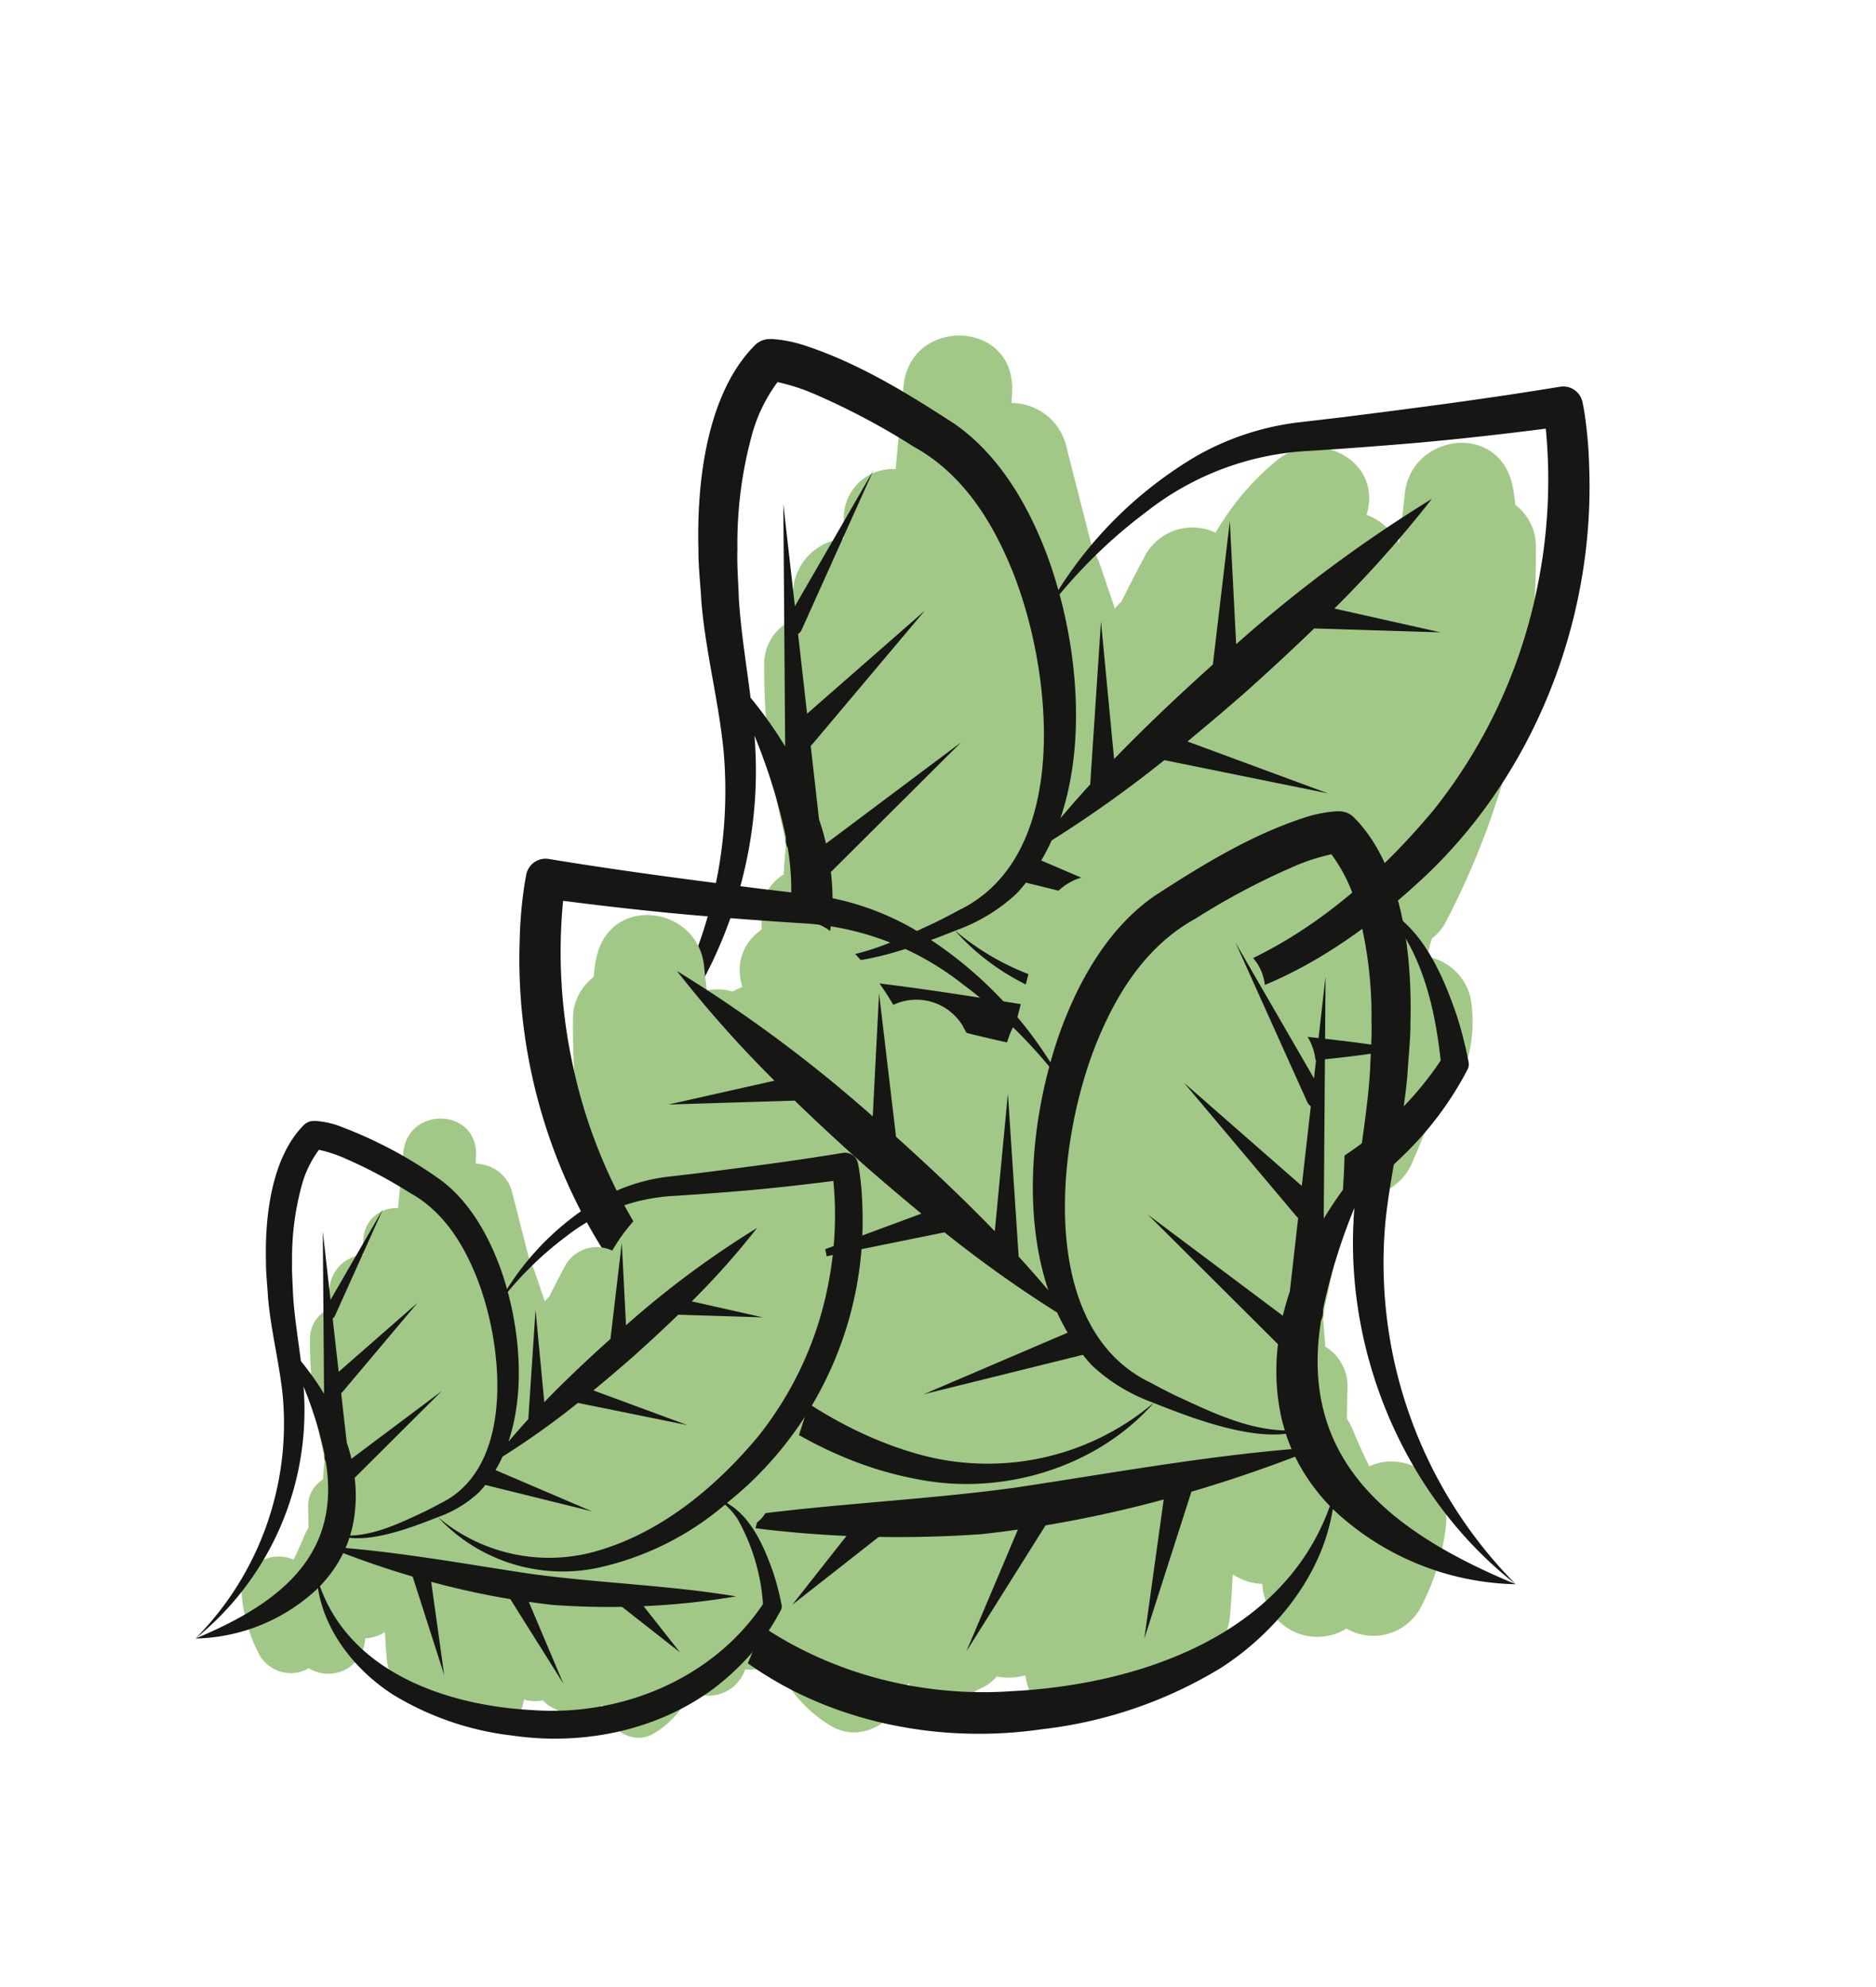 <svg xmlns="http://www.w3.org/2000/svg" xmlns:xlink="http://www.w3.org/1999/xlink" width="190.732" height="202.026" viewBox="0 0 190.732 202.026">
  <defs>
    <clipPath id="clip-path">
      <rect id="Rectangle_7" data-name="Rectangle 7" width="123.304" height="106.654" transform="translate(0 0)" fill="none"/>
    </clipPath>
    <clipPath id="clip-path-2">
      <rect id="Rectangle_7-2" data-name="Rectangle 7" width="123.304" height="106.654" fill="none"/>
    </clipPath>
    <clipPath id="clip-path-3">
      <rect id="Rectangle_7-3" data-name="Rectangle 7" width="82.56" height="71.412" transform="translate(0 0)" fill="none"/>
    </clipPath>
  </defs>
  <g id="Group_453" data-name="Group 453" transform="translate(-1651.851 -4104.987)">
    <g id="Group_44" data-name="Group 44" transform="translate(1682.472 4166.639) rotate(-30)">
      <g id="Group_11" data-name="Group 11" transform="translate(0 0)" clip-path="url(#clip-path)">
        <path id="Path_4863" data-name="Path 4863" d="M5.485,63.084a5.59,5.59,0,0,0,9.56.5c.039-.054.077-.109.114-.163a5.714,5.714,0,0,0,3.083.664c-.615,1.21-1.222,2.424-1.8,3.656-1.266,2.7-.97,5.9,1.775,7.6A5.342,5.342,0,0,0,20,76.029,5.5,5.5,0,0,0,21.73,78.86c-.923,4.623,5.581,9.247,9.286,5.078l.365-.41a6.408,6.408,0,0,0,2.431,1.548,5.244,5.244,0,0,0,1.057,2.187,5.16,5.16,0,0,0,2,2.286,5.915,5.915,0,0,0,4.443.632c-1.252,3.32.718,7.842,4.779,7.672a13.9,13.9,0,0,0,7.845-2.735,5.878,5.878,0,0,0,8.615,1.414l3.34-2.547a14.03,14.03,0,0,0,9.988-8.864,5.5,5.5,0,0,0-1.74-5.848c.452-.444.894-.9,1.345-1.345a5.05,5.05,0,0,0,2.125-.783A80.524,80.524,0,0,0,104.56,48.732a5.282,5.282,0,0,0,.321-4.759,14.371,14.371,0,0,0,.79-2c1.851-6.2-6.381-9.548-9.978-4.547-.97,1.35-1.977,2.673-2.975,4a5.966,5.966,0,0,0-.1-.691,5.7,5.7,0,0,0-1.34-3.431c4.231-3.959.111-10.148-5.068-9.375A27.29,27.29,0,0,0,77.078,31.2c-.017-.025-.027-.052-.047-.079a5.5,5.5,0,0,0-7.077-1.634c-1.58.97-3.133,1.98-4.68,2.994a4.42,4.42,0,0,0-.916.286q.452-2.273.906-4.545a7.678,7.678,0,0,0,.148-1.844l2.977-10.595a5.73,5.73,0,0,0-2.678-6.371c.235-.388.494-.755.728-1.143,3.7-6.144-5.292-11.592-9.39-5.831l-4.91,6.9A4.964,4.964,0,0,0,45,11.169c-.313.565-.662,1.108-.982,1.671-.039-.02-.074-.047-.114-.064a5.6,5.6,0,0,0-6.971,2.066c-.587.824-1.118,1.684-1.693,2.513a4.939,4.939,0,0,0-4.586,2.468,71.849,71.849,0,0,0-6.907,16.045c-.163.385-.328.768-.491,1.153-.543.763-1.064,1.538-1.585,2.313a4.729,4.729,0,0,0-4.135,2.654q-.715,1.3-1.427,2.587a6.336,6.336,0,0,0-1.061.662c-1.089.842-2.207,1.639-3.342,2.409-2.2-3.194-7.672-3.362-9.78,1.358A23.4,23.4,0,0,0,.007,57.426a5.453,5.453,0,0,0,5.478,5.658" transform="translate(7.176 8.797)" fill="#a2c887"/>
        <path id="Path_4864" data-name="Path 4864" d="M123.2,47.161c-.21.625-.4,1.128-.627,1.669a44.152,44.152,0,0,1-2.177,4.547c-7.341,13.782-20.708,24.364-36.008,27.711-1.387.311-2.792.58-4.2.81,2.157,3.7,1.57,8.669.787,12.733a40.117,40.117,0,0,1-1.358,4.858,1.134,1.134,0,0,1-.43.558,34.032,34.032,0,0,1-10.466,4.424c-11.955,3.046-24.88-.755-34.357-8.24A44.658,44.658,0,0,1,21.671,81.654c-3.031-5.964-4.164-13.3-1.738-19.61A27.864,27.864,0,0,1,0,59.366c13.87,1.819,25.482.037,30.56-13.352a1.753,1.753,0,0,1,.227-.775l.148-.262q.252-.741.479-1.526a59.047,59.047,0,0,0,1.923-9.017c-.2.417-.4.837-.62,1.252C26.366,48.109,13.883,57.418,0,59.366A46.386,46.386,0,0,0,29.819,34.253c2.118-4.653,3.453-9.639,5.643-14.293.679-1.326,1.607-3.444,2.37-4.707C41,9.381,46.408,1.924,53.2.077a2.138,2.138,0,0,1,1.639.2l.084.047.146.084A13.63,13.63,0,0,1,57.541,2.56c3.878,4.315,6.633,9.422,9.24,14.532,2.375,5,2.37,10.886,1.533,16.09-.2,1.259-.481,2.56-.82,3.88a41.548,41.548,0,0,1,19.1-4.789,27.759,27.759,0,0,1,10.484,2.185c.536.237,3.661,1.577,4.271,1.842,6.83,2.876,13.74,5.749,20.654,8.353a2,2,0,0,1,1.195,2.508M29.049,56.67c-.289.311-.59.6-.9.891,3.431,1.864,7.554,2.14,11.39,2.486.713.057,2.148.126,2.863.136,12.982,1,20.693-16.791,22.076-27.563.713-5.428.383-10.9-2.436-15.556A72.048,72.048,0,0,0,56.1,7.549a20.268,20.268,0,0,0-2.755-3.078l-.017,0a16.223,16.223,0,0,0-4.661,3.088A41.714,41.714,0,0,0,41.283,17.2c-.748,1.17-1.7,3.152-2.365,4.389-1.5,3.021-2.683,6.189-3.994,9.3a42.22,42.22,0,0,1,.568,6.05L47.649,15.508,43.48,25.081l13.809-7.963-14.436,10.4a.912.912,0,0,1-.506.17l-3.258,7.48L54.7,32.076l-16.67,6.035a1.618,1.618,0,0,1-.249.054l-3.007,6.9c-.17.839-.37,1.674-.622,2.5l17.03-2.046-18.05,4.8a22.193,22.193,0,0,1-4.085,6.354M79.807,81.96c-7.26,1.136-14.767,1.069-21.745-1.417C49.728,77.736,42.826,70.419,41.093,61.8l-.267-.035c-3.421-.511-9.632-1.459-12.935-3.964q-.622.563-1.286,1.057c7.808,5.453,15.058,11.629,22.456,17.509,8.124,6.3,17.255,11.93,25.226,18.5a114.023,114.023,0,0,1-12.905-5.732l1.279,8.827L58.494,87.585q-4.54-2.522-8.862-5.436-1.529-1.118-3.019-2.288l-1.656,13.36-.563-15.134C41.221,75.48,38.2,72.708,35.3,69.8L29.938,83.036l3.323-15.329q-3.836-4.025-7.346-8.356a19.718,19.718,0,0,1-5.576,2.577c-2.52,13.713,7.684,25.406,18.6,32.473,11.19,7.563,26.062,9.541,38.306,3.515,1.8-4.093,3.281-8.608,3.113-13.125a10.543,10.543,0,0,0-.553-2.831m38.815-34.342c-3.992-1.666-7.924-3.384-11.836-5.191-3.266-1.528-6.875-3.261-10.123-4.873a29.088,29.088,0,0,0-17.433-2.915A51.707,51.707,0,0,0,67.383,37.5c-1.9,7.144-5.7,14.831-11.3,19.75q2.159-.778,4.34-1.466l9.232-13.8L63.813,54.767c4.451-1.276,8.961-2.338,13.5-3.3L86.1,39.7l-5.7,11.16a141.984,141.984,0,0,1,24.626-2.849,118.494,118.494,0,0,1-14.162,4.7L99,60.207,88.071,53.436c-3.026.76-6.075,1.447-9.138,2.091q-3.877.77-7.763,1.422L80.9,68.659,68.185,57.418a123.7,123.7,0,0,1-14,1.34,22.039,22.039,0,0,1-1.943,1.237l9.538,12.733L49.772,61.168c-.449.178-.906.343-1.37.484a17.918,17.918,0,0,1-7.3.148A26.13,26.13,0,0,0,58.827,78.178c10.071,2.693,20.925.857,30.558-2.691A53.1,53.1,0,0,0,109.54,61.454a54.155,54.155,0,0,0,9.082-13.836" transform="translate(0 0)" fill="#161615"/>
      </g>
    </g>
    <g id="Group_71" data-name="Group 71" transform="translate(1782.312 4307.013) rotate(-150)">
      <g id="Group_11-2" data-name="Group 11" transform="translate(0 0)" clip-path="url(#clip-path-2)">
        <path id="Path_4863-2" data-name="Path 4863" d="M8.392,34.774a5.59,5.59,0,0,1,9.56-.5c.039.054.077.109.114.163a5.714,5.714,0,0,1,3.083-.664c-.615-1.21-1.222-2.424-1.8-3.656-1.266-2.7-.97-5.9,1.775-7.6a5.342,5.342,0,0,1,1.785-.681A5.5,5.5,0,0,1,24.637,19c-.923-4.623,5.581-9.247,9.286-5.078l.365.41a6.408,6.408,0,0,1,2.431-1.548,5.244,5.244,0,0,1,1.057-2.187,5.16,5.16,0,0,1,2-2.286,5.915,5.915,0,0,1,4.443-.632C42.968,4.357,44.938-.166,49,0A13.9,13.9,0,0,1,56.843,2.74a5.878,5.878,0,0,1,8.615-1.414L68.8,3.873a14.03,14.03,0,0,1,9.988,8.864,5.5,5.5,0,0,1-1.74,5.848c.452.444.894.9,1.345,1.345a5.05,5.05,0,0,1,2.125.783,80.524,80.524,0,0,1,26.951,28.412,5.282,5.282,0,0,1,.321,4.759,14.37,14.37,0,0,1,.79,2c1.851,6.2-6.381,9.548-9.978,4.547-.97-1.35-1.977-2.673-2.975-4a5.966,5.966,0,0,1-.1.691,5.7,5.7,0,0,1-1.34,3.431c4.231,3.959.111,10.148-5.068,9.375a27.29,27.29,0,0,1-9.136-3.273c-.017.025-.027.052-.047.079a5.5,5.5,0,0,1-7.077,1.634c-1.58-.97-3.133-1.98-4.68-2.994a4.42,4.42,0,0,1-.916-.286q.452,2.273.906,4.545a7.678,7.678,0,0,1,.148,1.844L71.3,82.07a5.73,5.73,0,0,1-2.678,6.371c.235.388.494.755.728,1.143,3.7,6.144-5.292,11.592-9.39,5.831l-4.91-6.9a4.964,4.964,0,0,1-7.139-1.822c-.313-.565-.662-1.108-.982-1.671-.039.02-.074.047-.114.064a5.6,5.6,0,0,1-6.971-2.066c-.587-.824-1.118-1.684-1.693-2.513a4.939,4.939,0,0,1-4.586-2.468,71.849,71.849,0,0,1-6.907-16.045c-.163-.385-.328-.768-.491-1.153-.543-.763-1.064-1.538-1.585-2.313a4.729,4.729,0,0,1-4.135-2.654q-.715-1.3-1.427-2.587a6.336,6.336,0,0,1-1.061-.662c-1.089-.842-2.207-1.639-3.342-2.409-2.2,3.194-7.672,3.362-9.78-1.358a23.4,23.4,0,0,1-1.918-8.423,5.453,5.453,0,0,1,5.478-5.658" transform="translate(4.269 0)" fill="#a2c887"/>
        <path id="Path_4864-2" data-name="Path 4864" d="M123.2,58.821c-.21-.625-.4-1.128-.627-1.669a44.152,44.152,0,0,0-2.177-4.547c-7.341-13.782-20.708-24.364-36.008-27.711-1.387-.311-2.792-.58-4.2-.81,2.157-3.7,1.57-8.669.787-12.733a40.118,40.118,0,0,0-1.358-4.858,1.134,1.134,0,0,0-.43-.558A34.033,34.033,0,0,0,68.718,1.512c-11.955-3.046-24.88.755-34.357,8.24A44.658,44.658,0,0,0,21.671,24.328c-3.031,5.964-4.164,13.3-1.738,19.61A27.864,27.864,0,0,0,0,46.616c13.87-1.819,25.482-.037,30.56,13.352a1.753,1.753,0,0,0,.227.775l.148.262q.252.741.479,1.526a59.046,59.046,0,0,1,1.923,9.017c-.2-.417-.4-.837-.62-1.252C26.366,57.873,13.883,48.564,0,46.616A46.386,46.386,0,0,1,29.819,71.728c2.118,4.653,3.453,9.639,5.643,14.293.679,1.326,1.607,3.444,2.37,4.707C41,96.6,46.408,104.058,53.2,105.9a2.138,2.138,0,0,0,1.639-.2l.084-.047.146-.084a13.63,13.63,0,0,0,2.476-2.155c3.878-4.315,6.633-9.422,9.24-14.532,2.375-5,2.37-10.886,1.533-16.09-.2-1.259-.481-2.56-.82-3.88a41.548,41.548,0,0,0,19.1,4.789,27.759,27.759,0,0,0,10.484-2.185c.536-.237,3.661-1.577,4.271-1.841,6.83-2.876,13.74-5.749,20.654-8.353a2,2,0,0,0,1.195-2.508M29.049,49.312c-.289-.311-.59-.6-.9-.891,3.431-1.864,7.554-2.14,11.39-2.486.713-.057,2.148-.126,2.863-.136C55.388,44.8,63.1,62.59,64.482,73.363c.713,5.428.383,10.9-2.436,15.556A72.047,72.047,0,0,1,56.1,98.433a20.267,20.267,0,0,1-2.755,3.078l-.017,0a16.224,16.224,0,0,1-4.661-3.088,41.714,41.714,0,0,1-7.383-9.637c-.748-1.17-1.7-3.152-2.365-4.389-1.5-3.021-2.683-6.189-3.994-9.3a42.22,42.22,0,0,0,.568-6.05L47.649,90.474,43.48,80.9l13.809,7.963-14.436-10.4a.912.912,0,0,0-.506-.17l-3.258-7.48L54.7,73.906,38.032,67.87a1.618,1.618,0,0,0-.249-.054l-3.007-6.9c-.17-.839-.37-1.674-.622-2.5l17.03,2.046-18.05-4.8a22.193,22.193,0,0,0-4.085-6.354m50.757-25.29c-7.26-1.136-14.767-1.069-21.745,1.417-8.334,2.807-15.236,10.123-16.968,18.743l-.267.035c-3.421.511-9.632,1.459-12.935,3.964q-.622-.563-1.286-1.057C34.413,41.672,41.663,35.5,49.061,29.616c8.124-6.3,17.255-11.93,25.226-18.5a114.024,114.024,0,0,0-12.905,5.732L62.66,8.019,58.493,18.4q-4.54,2.522-8.862,5.436Q48.1,24.95,46.613,26.121l-1.656-13.36L44.393,27.9c-3.172,2.607-6.2,5.379-9.089,8.282L29.938,22.946l3.323,15.329q-3.836,4.025-7.346,8.356a19.718,19.718,0,0,0-5.576-2.577c-2.52-13.712,7.684-25.406,18.6-32.473C50.13,4.018,65,2.04,77.247,8.066c1.8,4.093,3.281,8.608,3.113,13.125a10.543,10.543,0,0,1-.553,2.831m38.815,34.342c-3.992,1.666-7.924,3.384-11.836,5.191-3.266,1.528-6.875,3.261-10.123,4.873a29.088,29.088,0,0,1-17.433,2.915A51.707,51.707,0,0,1,67.383,68.48c-1.9-7.144-5.7-14.831-11.3-19.75q2.159.778,4.34,1.466l9.232,13.8L63.813,51.215c4.451,1.276,8.961,2.338,13.5,3.3L86.1,66.283l-5.7-11.16a141.983,141.983,0,0,0,24.626,2.849,118.493,118.493,0,0,0-14.162-4.7L99,45.775,88.071,52.546c-3.026-.76-6.075-1.447-9.138-2.091q-3.877-.77-7.763-1.422L80.9,37.323,68.185,48.564a123.7,123.7,0,0,0-14-1.34,22.039,22.039,0,0,0-1.943-1.237l9.538-12.733L49.772,44.814c-.449-.178-.906-.343-1.37-.484a17.918,17.918,0,0,0-7.3-.148A26.13,26.13,0,0,1,58.827,27.8c10.071-2.693,20.925-.857,30.558,2.691A53.1,53.1,0,0,1,109.54,44.528a54.155,54.155,0,0,1,9.082,13.836" transform="translate(0 0.672)" fill="#161615"/>
      </g>
    </g>
    <g id="Group_74" data-name="Group 74" transform="translate(1651.851 4237.156) rotate(-30)">
      <g id="Group_11-3" data-name="Group 11" transform="translate(0 0)" clip-path="url(#clip-path-3)">
        <path id="Path_4863-3" data-name="Path 4863" d="M3.672,42.239a3.743,3.743,0,0,0,6.4.337c.026-.036.051-.073.076-.109a3.826,3.826,0,0,0,2.064.445c-.412.81-.818,1.623-1.2,2.448-.848,1.807-.65,3.949,1.188,5.091a3.577,3.577,0,0,0,1.195.456,3.685,3.685,0,0,0,1.157,1.9c-.618,3.1,3.737,6.191,6.218,3.4l.245-.274a4.291,4.291,0,0,0,1.628,1.036,3.511,3.511,0,0,0,.707,1.464,3.455,3.455,0,0,0,1.339,1.531,3.961,3.961,0,0,0,2.975.423c-.838,2.223.481,5.251,3.2,5.137a9.3,9.3,0,0,0,5.253-1.831,3.936,3.936,0,0,0,5.768.947l2.236-1.706a9.394,9.394,0,0,0,6.687-5.935,3.686,3.686,0,0,0-1.165-3.916c.3-.3.6-.6.9-.9a3.381,3.381,0,0,0,1.423-.524A53.916,53.916,0,0,0,70.01,32.629a3.536,3.536,0,0,0,.215-3.187,9.622,9.622,0,0,0,.529-1.34c1.24-4.149-4.273-6.393-6.681-3.044-.65.9-1.324,1.79-1.992,2.681a3.994,3.994,0,0,0-.064-.463,3.813,3.813,0,0,0-.9-2.3c2.833-2.651.074-6.795-3.393-6.277a18.273,18.273,0,0,0-6.117,2.192c-.012-.017-.018-.035-.031-.053a3.686,3.686,0,0,0-4.739-1.094c-1.058.65-2.1,1.326-3.134,2a2.959,2.959,0,0,0-.613.192q.3-1.522.607-3.043a5.141,5.141,0,0,0,.1-1.235l1.993-7.094A3.837,3.837,0,0,0,44,6.3c.157-.259.331-.506.488-.765,2.474-4.114-3.544-7.762-6.287-3.9L34.91,6.258a3.324,3.324,0,0,0-4.78,1.22c-.21.378-.443.742-.658,1.119-.026-.013-.05-.031-.076-.043a3.75,3.75,0,0,0-4.668,1.383c-.393.552-.749,1.127-1.134,1.683a3.307,3.307,0,0,0-3.071,1.653A48.108,48.108,0,0,0,15.9,24.016c-.109.258-.22.514-.329.772-.364.511-.712,1.03-1.061,1.549a3.167,3.167,0,0,0-2.768,1.777q-.478.868-.955,1.732a4.243,4.243,0,0,0-.711.443c-.729.564-1.478,1.1-2.238,1.613a3.75,3.75,0,0,0-6.548.909A15.664,15.664,0,0,0,0,38.45a3.651,3.651,0,0,0,3.668,3.788" transform="translate(4.805 5.89)" fill="#a2c887"/>
        <path id="Path_4864-3" data-name="Path 4864" d="M82.49,31.577c-.14.418-.271.755-.42,1.117a29.563,29.563,0,0,1-1.458,3.044A36.759,36.759,0,0,1,56.5,54.294c-.929.208-1.869.388-2.815.542,1.445,2.479,1.051,5.8.527,8.525a26.861,26.861,0,0,1-.909,3.253.76.76,0,0,1-.288.374,22.787,22.787,0,0,1-7.008,2.962c-8,2.04-16.659-.506-23-5.517a29.9,29.9,0,0,1-8.5-9.76c-2.03-3.993-2.788-8.905-1.164-13.13A18.657,18.657,0,0,1,0,39.749c9.287,1.218,17.062.025,20.462-8.94a1.174,1.174,0,0,1,.152-.519l.1-.175q.169-.5.321-1.021a39.536,39.536,0,0,0,1.288-6.038c-.136.279-.271.56-.415.838A29.836,29.836,0,0,1,0,39.749,31.059,31.059,0,0,0,19.966,22.935c1.418-3.116,2.312-6.454,3.778-9.57.455-.888,1.076-2.306,1.587-3.152C27.452,6.281,31.073,1.288,35.618.052a1.432,1.432,0,0,1,1.1.132l.056.031.1.056a9.126,9.126,0,0,1,1.658,1.443,44.334,44.334,0,0,1,6.186,9.73c1.59,3.347,1.587,7.289,1.026,10.773-.137.843-.322,1.714-.549,2.6a27.819,27.819,0,0,1,12.791-3.206A18.586,18.586,0,0,1,65,23.072c.359.159,2.451,1.056,2.859,1.233,4.573,1.926,9.2,3.849,13.829,5.593a1.338,1.338,0,0,1,.8,1.679M19.45,37.944c-.193.208-.4.4-.6.6,2.3,1.248,5.058,1.433,7.626,1.664.478.038,1.438.084,1.917.091,8.692.671,13.856-11.242,14.781-18.455.478-3.635.256-7.3-1.631-10.416a48.241,48.241,0,0,0-3.982-6.37,13.57,13.57,0,0,0-1.845-2.061l-.012,0a10.863,10.863,0,0,0-3.121,2.068,27.93,27.93,0,0,0-4.944,6.453c-.5.783-1.137,2.111-1.583,2.939-1,2.023-1.8,4.144-2.674,6.228a28.269,28.269,0,0,1,.38,4.051L31.9,10.383l-2.792,6.41,9.246-5.332-9.666,6.962a.611.611,0,0,1-.339.114l-2.182,5.008,10.454-2.068L25.465,25.518a1.084,1.084,0,0,1-.167.036l-2.013,4.621c-.114.562-.248,1.121-.417,1.673l11.4-1.37L22.186,33.69a14.86,14.86,0,0,1-2.735,4.254M53.436,54.877a29.636,29.636,0,0,1-14.56-.949,17.326,17.326,0,0,1-11.361-12.55l-.179-.023c-2.291-.342-6.449-.977-8.661-2.654q-.417.377-.861.707C23.042,43.06,27.9,47.195,32.85,51.132,38.289,55.348,44.4,59.12,49.74,63.52A76.346,76.346,0,0,1,41.1,59.682l.856,5.91-2.79-6.948Q36.126,56.956,33.232,55q-1.024-.749-2.021-1.532L30.1,62.417l-.377-10.133c-2.124-1.745-4.15-3.6-6.086-5.545L20.045,55.6,22.27,45.334q-2.568-2.695-4.919-5.595a13.2,13.2,0,0,1-3.734,1.726c-1.688,9.181,5.145,17.011,12.456,21.743,7.492,5.064,17.45,6.388,25.648,2.354a20.434,20.434,0,0,0,2.084-8.788,7.059,7.059,0,0,0-.37-1.9M79.424,31.883c-2.673-1.116-5.306-2.266-7.925-3.476-2.187-1.023-4.6-2.183-6.778-3.263a19.476,19.476,0,0,0-11.672-1.952,34.621,34.621,0,0,0-7.932,1.917c-1.273,4.783-3.816,9.93-7.565,13.224q1.445-.521,2.906-.982l6.182-9.239L42.727,36.67c2.98-.855,6-1.565,9.041-2.208l5.884-7.881-3.82,7.472a95.067,95.067,0,0,1,16.488-1.907,79.34,79.34,0,0,1-9.482,3.145l5.446,5.021-7.315-4.534c-2.026.509-4.068.969-6.119,1.4q-2.6.516-5.2.952l6.517,7.841-8.515-7.527a82.826,82.826,0,0,1-9.371.9,14.757,14.757,0,0,1-1.3.828L41.368,48.7l-8.043-7.74c-.3.119-.607.23-.917.324a12,12,0,0,1-4.889.1A17.5,17.5,0,0,0,39.388,52.345c6.743,1.8,14.011.574,20.46-1.8a35.555,35.555,0,0,0,13.5-9.4,36.26,36.26,0,0,0,6.081-9.264" transform="translate(0 0)" fill="#161615"/>
      </g>
    </g>
  </g>
</svg>
